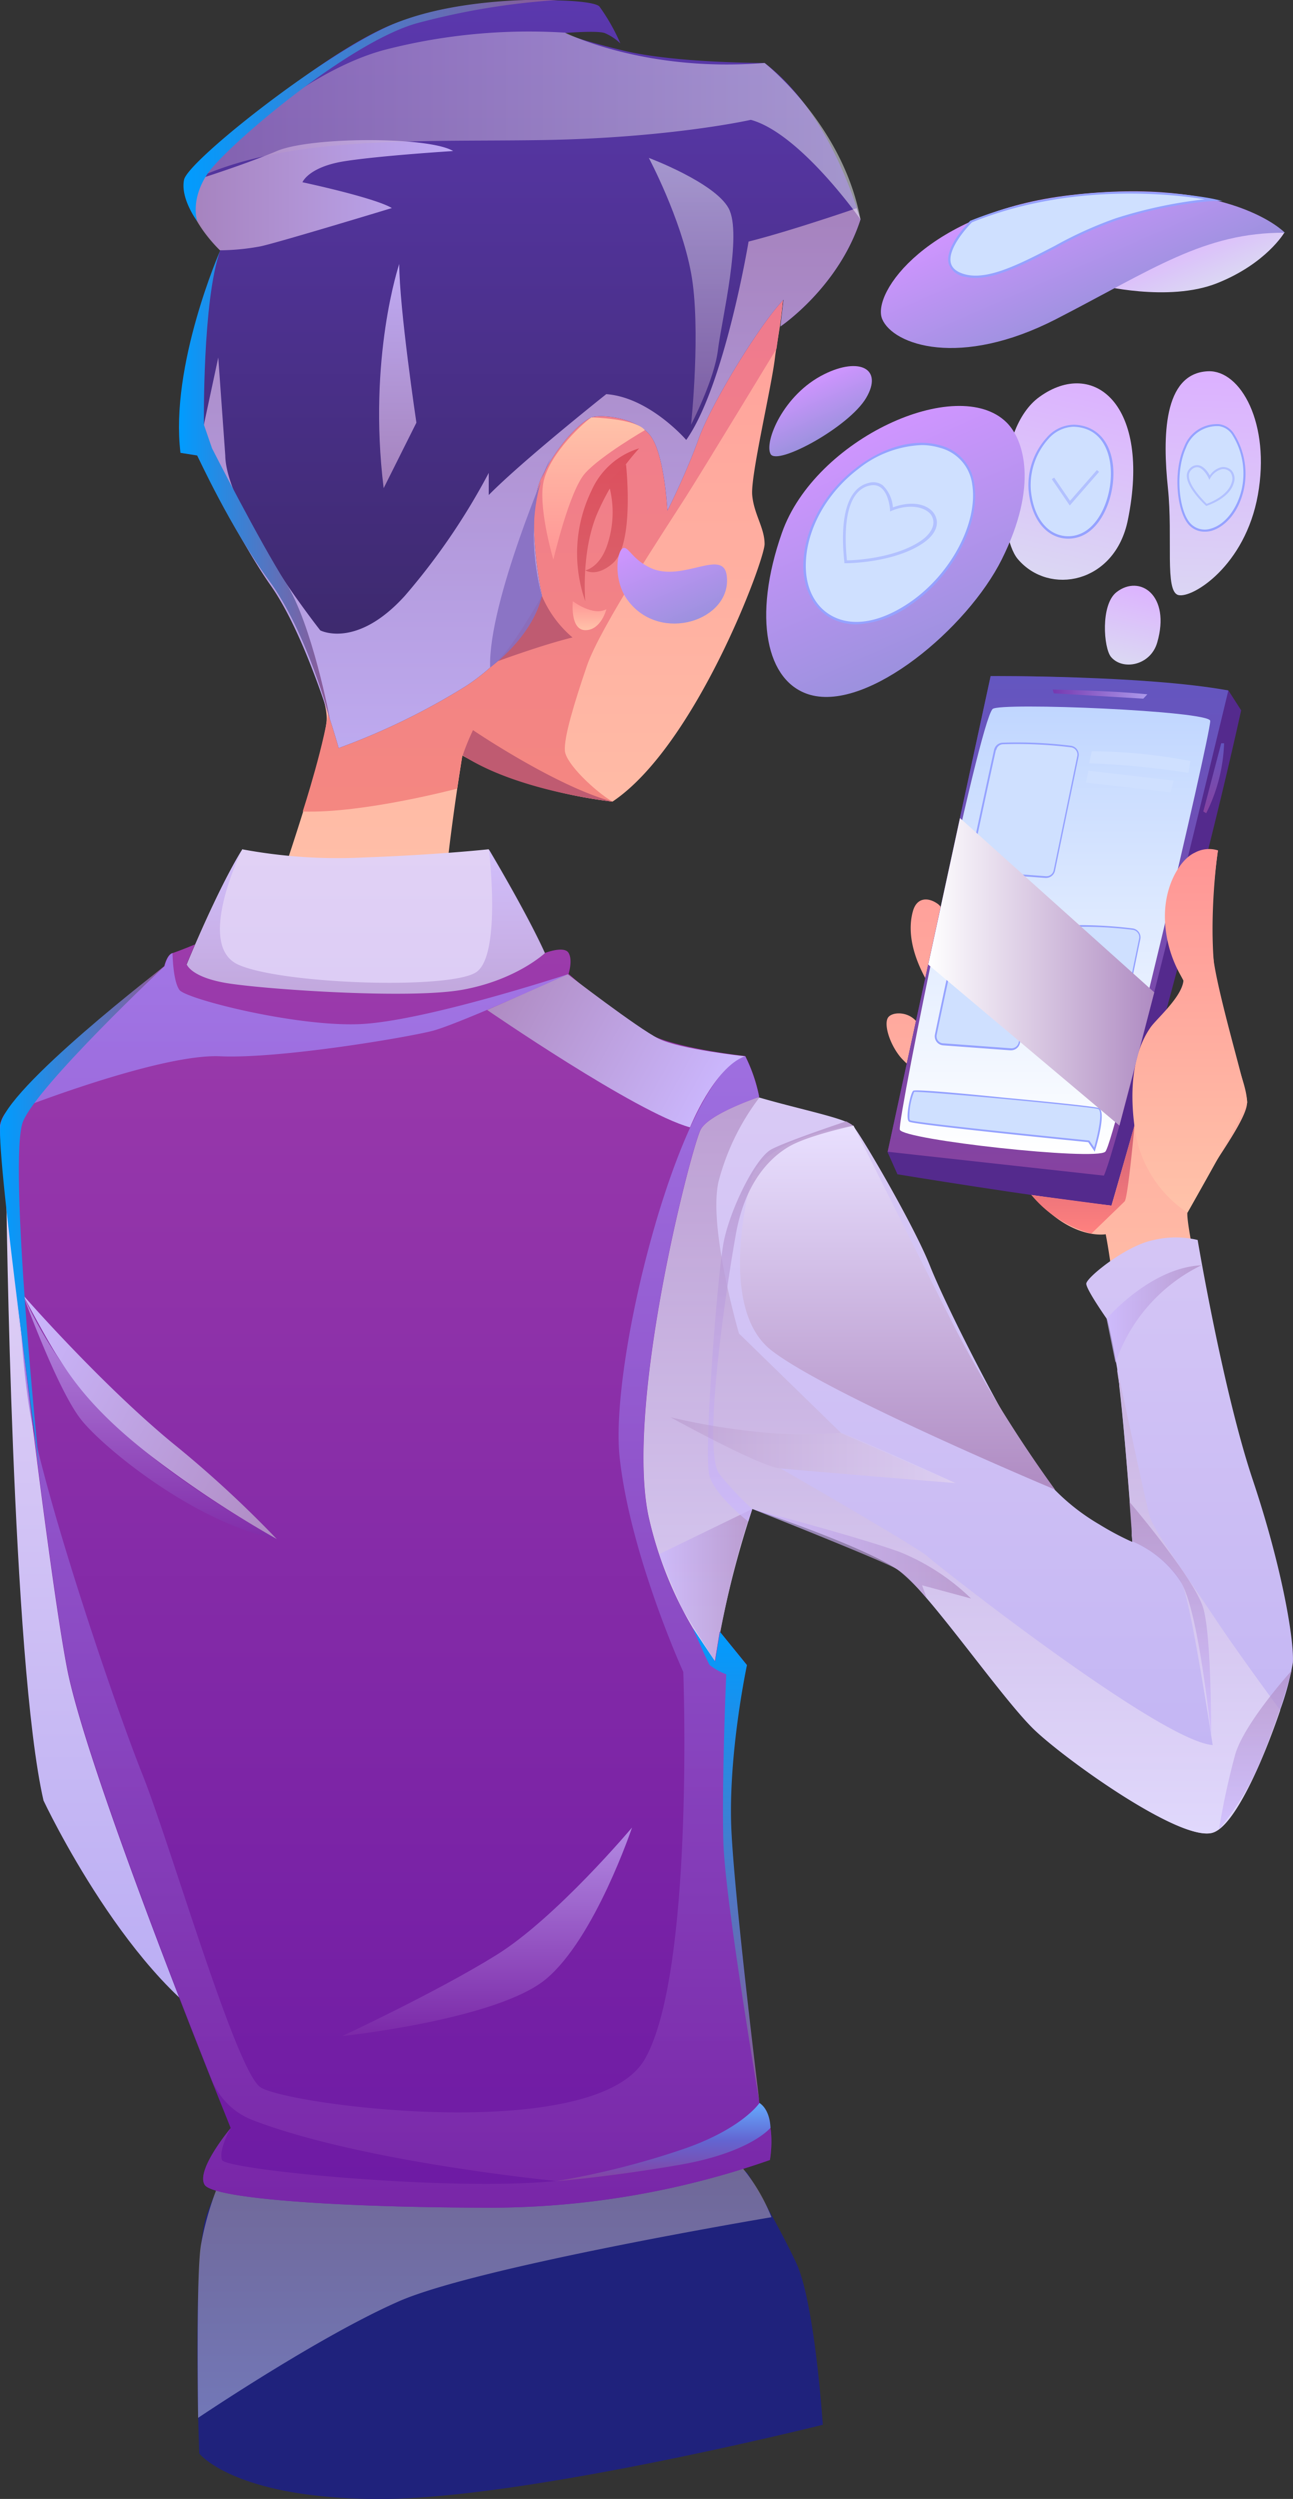 <?xml version="1.0" encoding="UTF-8"?> <svg xmlns="http://www.w3.org/2000/svg" xmlns:xlink="http://www.w3.org/1999/xlink" viewBox="0 0 184.82 357.21"><rect x="0" y="0" width="184.82" height="357.21" fill="#333333" stroke="none"/> <defs> <style>.cls-1{isolation:isolate;}.cls-2{fill:url(#Безымянный_градиент_34);}.cls-3{fill:#1f227c;}.cls-21,.cls-22,.cls-23,.cls-25,.cls-30,.cls-32,.cls-33,.cls-37,.cls-39,.cls-4,.cls-40,.cls-42,.cls-45{opacity:0.69;}.cls-18,.cls-20,.cls-21,.cls-22,.cls-23,.cls-25,.cls-30,.cls-32,.cls-33,.cls-37,.cls-39,.cls-4,.cls-40,.cls-41,.cls-42,.cls-43,.cls-45,.cls-50,.cls-53,.cls-56,.cls-9{mix-blend-mode:multiply;}.cls-4{fill:url(#Безымянный_градиент_97);}.cls-5{fill:url(#Безымянный_градиент_264);}.cls-6{fill:url(#Безымянный_градиент_71);}.cls-7{fill:url(#Безымянный_градиент_303);}.cls-8{fill:url(#Безымянный_градиент_275);}.cls-18,.cls-20,.cls-43,.cls-9{opacity:0.9;}.cls-9{fill:url(#Безымянный_градиент_41);}.cls-10{fill:url(#Безымянный_градиент_71-2);}.cls-11{fill:#542a8d;}.cls-12{fill:url(#Безымянный_градиент_264-2);}.cls-13{fill:#bf5b71;}.cls-14{fill:url(#Безымянный_градиент_325);}.cls-15{fill:url(#Безымянный_градиент_325-2);}.cls-16{fill:url(#Безымянный_градиент_190);}.cls-17{fill:url(#Безымянный_градиент_71-3);}.cls-18{fill:url(#Безымянный_градиент_234);}.cls-19,.cls-36,.cls-56{opacity:0.5;}.cls-19,.cls-26,.cls-31,.cls-36,.cls-38,.cls-54{mix-blend-mode:soft-light;}.cls-19{fill:url(#Безымянный_градиент_192);}.cls-20{fill:url(#Безымянный_градиент_234-2);}.cls-21{fill:url(#Безымянный_градиент_234-3);}.cls-22{fill:url(#Безымянный_градиент_200);}.cls-23{fill:url(#Безымянный_градиент_41-2);}.cls-24{fill:url(#Безымянный_градиент_211);}.cls-25{fill:url(#Безымянный_градиент_283);}.cls-26{fill:url(#Безымянный_градиент_234-4);}.cls-27{fill:url(#Безымянный_градиент_25);}.cls-28{fill:url(#Безымянный_градиент_9);}.cls-29{fill:url(#Безымянный_градиент_71-4);}.cls-30{fill:url(#Безымянный_градиент_233);}.cls-31{fill:url(#Безымянный_градиент_237);}.cls-32{fill:url(#Безымянный_градиент_41-3);}.cls-33{fill:url(#Безымянный_градиент_233-2);}.cls-34{fill:url(#Безымянный_градиент_45);}.cls-35{fill:url(#Безымянный_градиент_25-2);}.cls-36{fill:url(#Безымянный_градиент_192-2);}.cls-37{fill:url(#Безымянный_градиент_233-3);}.cls-38{fill:url(#Безымянный_градиент_41-4);}.cls-39{fill:url(#Безымянный_градиент_41-5);}.cls-40{fill:url(#Безымянный_градиент_41-6);}.cls-41{opacity:0.4;fill:url(#Безымянный_градиент_277);}.cls-42{fill:url(#Безымянный_градиент_41-7);}.cls-43{fill:#866fc2;}.cls-44{fill:url(#Безымянный_градиент_329);}.cls-45{fill:url(#Безымянный_градиент_41-8);}.cls-46{fill:url(#Безымянный_градиент_350);}.cls-47{fill:url(#Безымянный_градиент_143);}.cls-48{fill:url(#Безымянный_градиент_143-2);}.cls-49{fill:url(#Безымянный_градиент_143-3);}.cls-51,.cls-53{fill:#cfe0ff;}.cls-52{fill:#95a2ff;}.cls-54{fill:url(#Безымянный_градиент_13);}.cls-55{fill:url(#Безымянный_градиент_34-2);}.cls-57{fill:url(#Безымянный_градиент_34-3);}.cls-58{fill:url(#Безымянный_градиент_34-4);}.cls-59{fill:url(#Безымянный_градиент_160);}.cls-60{fill:url(#Безымянный_градиент_160-2);}.cls-61{fill:url(#Безымянный_градиент_160-3);}.cls-62{fill:url(#Безымянный_градиент_160-4);}</style> <linearGradient id="Безымянный_градиент_34" x1="172.23" y1="41.3" x2="168.65" y2="33.11" gradientUnits="userSpaceOnUse"> <stop offset="0" stop-color="#dbd7f3"></stop> <stop offset="1" stop-color="#dcb2ff"></stop> </linearGradient> <linearGradient id="Безымянный_градиент_97" x1="69.26" y1="345.65" x2="69.26" y2="309.09" gradientUnits="userSpaceOnUse"> <stop offset="0" stop-color="#979dd3"></stop> <stop offset="1" stop-color="#9486a4"></stop> </linearGradient> <linearGradient id="Безымянный_градиент_264" x1="21.43" y1="291.97" x2="21.43" y2="171.2" gradientUnits="userSpaceOnUse"> <stop offset="0" stop-color="#b9acf4"></stop> <stop offset="1" stop-color="#e1d1f5"></stop> </linearGradient> <linearGradient id="Безымянный_градиент_71" x1="70.66" y1="136.25" x2="70.66" y2="9.7" gradientUnits="userSpaceOnUse"> <stop offset="0.02" stop-color="#ffc2a9"></stop> <stop offset="1" stop-color="#ff9595"></stop> </linearGradient> <linearGradient id="Безымянный_градиент_303" x1="77.61" y1="116.04" x2="77.61" y2="42.85" gradientUnits="userSpaceOnUse"> <stop offset="0.01" stop-color="#f48781"></stop> <stop offset="1" stop-color="#ef7a8e"></stop> </linearGradient> <linearGradient id="Безымянный_градиент_275" x1="74.33" y1="106.93" x2="74.33" y2="0.05" gradientUnits="userSpaceOnUse"> <stop offset="0" stop-color="#382763"></stop> <stop offset="1" stop-color="#5b38ae"></stop> </linearGradient> <linearGradient id="Безымянный_градиент_41" x1="75.58" y1="106.93" x2="75.58" y2="29.76" gradientUnits="userSpaceOnUse"> <stop offset="0" stop-color="#ccb8ff"></stop> <stop offset="1" stop-color="#af8bc2"></stop> </linearGradient> <linearGradient id="Безымянный_градиент_71-2" x1="152.49" y1="199.23" x2="152.49" y2="103.75" xlink:href="#Безымянный_градиент_71"></linearGradient> <linearGradient id="Безымянный_градиент_264-2" x1="92.74" y1="298.37" x2="92.74" y2="121.4" xlink:href="#Безымянный_градиент_264"></linearGradient> <linearGradient id="Безымянный_градиент_325" x1="86.92" y1="85.94" x2="86.92" y2="64.09" gradientUnits="userSpaceOnUse"> <stop offset="0" stop-color="#db5f69"></stop> <stop offset="1" stop-color="#dc505e"></stop> </linearGradient> <linearGradient id="Безымянный_градиент_325-2" x1="86.68" y1="81.82" x2="86.68" y2="66.37" xlink:href="#Безымянный_градиент_325"></linearGradient> <linearGradient id="Безымянный_градиент_190" x1="84.86" y1="80.01" x2="84.86" y2="59.67" gradientUnits="userSpaceOnUse"> <stop offset="0" stop-color="#ff9595"></stop> <stop offset="0.98" stop-color="#ffc2a9"></stop> </linearGradient> <linearGradient id="Безымянный_градиент_71-3" x1="84.26" y1="90.11" x2="84.26" y2="85.94" xlink:href="#Безымянный_градиент_71"></linearGradient> <linearGradient id="Безымянный_градиент_234" x1="26.8" y1="27.91" x2="64.77" y2="27.91" gradientUnits="userSpaceOnUse"> <stop offset="0" stop-color="#af8bc2"></stop> <stop offset="1" stop-color="#ccb8ff"></stop> </linearGradient> <linearGradient id="Безымянный_градиент_192" x1="26.94" y1="17.96" x2="122.95" y2="17.96" gradientUnits="userSpaceOnUse"> <stop offset="0" stop-color="#af8bc2"></stop> <stop offset="1" stop-color="#f7f9ff"></stop> </linearGradient> <linearGradient id="Безымянный_градиент_234-2" x1="56.86" y1="69.78" x2="56.86" y2="37.73" xlink:href="#Безымянный_градиент_234"></linearGradient> <linearGradient id="Безымянный_градиент_234-3" x1="51.31" y1="149.22" x2="51.31" y2="121.4" xlink:href="#Безымянный_градиент_234"></linearGradient> <linearGradient id="Безымянный_градиент_200" x1="132.43" y1="262.1" x2="132.43" y2="154.59" gradientUnits="userSpaceOnUse"> <stop offset="0" stop-color="#eee8ff"></stop> <stop offset="0.99" stop-color="#af8bc2"></stop> </linearGradient> <linearGradient id="Безымянный_градиент_41-2" x1="94.21" y1="226.61" x2="107.52" y2="226.61" xlink:href="#Безымянный_градиент_41"></linearGradient> <linearGradient id="Безымянный_градиент_211" x1="55.14" y1="315.58" x2="55.14" y2="135.03" gradientUnits="userSpaceOnUse"> <stop offset="0" stop-color="#6d1aa4"></stop> <stop offset="1" stop-color="#9c3bab"></stop> </linearGradient> <linearGradient id="Безымянный_градиент_283" x1="55.14" y1="315.58" x2="55.14" y2="136.25" gradientUnits="userSpaceOnUse"> <stop offset="0" stop-color="#7e2ca9"></stop> <stop offset="1" stop-color="#a490ff"></stop> </linearGradient> <linearGradient id="Безымянный_градиент_234-4" x1="72.24" y1="139.66" x2="103.26" y2="156.85" xlink:href="#Безымянный_градиент_234"></linearGradient> <linearGradient id="Безымянный_градиент_25" x1="151.24" y1="168.05" x2="151.24" y2="96.68" gradientUnits="userSpaceOnUse"> <stop offset="0" stop-color="#8642a0"></stop> <stop offset="1" stop-color="#6456c0"></stop> </linearGradient> <linearGradient id="Безымянный_градиент_9" x1="150.78" y1="164.96" x2="150.78" y2="101" gradientUnits="userSpaceOnUse"> <stop offset="0" stop-color="#fff"></stop> <stop offset="1" stop-color="#c0d6ff"></stop> </linearGradient> <linearGradient id="Безымянный_градиент_71-4" x1="170.07" y1="173.35" x2="170.07" y2="121.4" xlink:href="#Безымянный_градиент_71"></linearGradient> <linearGradient id="Безымянный_градиент_233" x1="69.63" y1="291.05" x2="69.63" y2="261.24" gradientUnits="userSpaceOnUse"> <stop offset="0" stop-color="#7e2ca9"></stop> <stop offset="1" stop-color="#ccb8ff"></stop> </linearGradient> <linearGradient id="Безымянный_градиент_237" x1="128.27" y1="212.94" x2="128.27" y2="160.9" gradientUnits="userSpaceOnUse"> <stop offset="0" stop-color="#af8bc2"></stop> <stop offset="1" stop-color="#e9e0ff"></stop> </linearGradient> <linearGradient id="Безымянный_градиент_41-3" x1="158.17" y1="187.84" x2="171.73" y2="187.84" xlink:href="#Безымянный_градиент_41"></linearGradient> <linearGradient id="Безымянный_градиент_233-2" x1="150.47" y1="99.22" x2="164" y2="99.22" xlink:href="#Безымянный_градиент_233"></linearGradient> <linearGradient id="Безымянный_градиент_45" x1="154.78" y1="176.34" x2="154.78" y2="160.9" gradientUnits="userSpaceOnUse"> <stop offset="0" stop-color="#ff817f"></stop> <stop offset="1" stop-color="#cf6074"></stop> </linearGradient> <linearGradient id="Безымянный_градиент_25-2" x1="173.46" y1="116.24" x2="173.46" y2="106.29" xlink:href="#Безымянный_градиент_25"></linearGradient> <linearGradient id="Безымянный_градиент_192-2" x1="98.78" y1="60.72" x2="98.78" y2="22.57" xlink:href="#Безымянный_градиент_192"></linearGradient> <linearGradient id="Безымянный_градиент_233-3" x1="21.43" y1="220" x2="21.43" y2="185.14" xlink:href="#Безымянный_градиент_233"></linearGradient> <linearGradient id="Безымянный_градиент_41-4" x1="0.18" y1="190.79" x2="42.69" y2="214.36" xlink:href="#Безымянный_градиент_41"></linearGradient> <linearGradient id="Безымянный_градиент_41-5" x1="111.57" y1="217.52" x2="111.57" y2="160.26" xlink:href="#Безымянный_градиент_41"></linearGradient> <linearGradient id="Безымянный_градиент_41-6" x1="167.28" y1="248.14" x2="167.28" y2="214.67" xlink:href="#Безымянный_градиент_41"></linearGradient> <linearGradient id="Безымянный_градиент_277" x1="95.82" y1="207.31" x2="136.58" y2="207.31" gradientUnits="userSpaceOnUse"> <stop offset="0.01" stop-color="#af8bc2"></stop> <stop offset="1" stop-color="#eee8ff"></stop> </linearGradient> <linearGradient id="Безымянный_градиент_41-7" x1="107.52" y1="222.1" x2="138.8" y2="222.1" xlink:href="#Безымянный_градиент_41"></linearGradient> <linearGradient id="Безымянный_градиент_329" x1="103.81" y1="300.61" x2="103.81" y2="232.76" gradientUnits="userSpaceOnUse"> <stop offset="0" stop-color="#905995"></stop> <stop offset="1" stop-color="#009cff"></stop> </linearGradient> <linearGradient id="Безымянный_градиент_41-8" x1="179.44" y1="261.5" x2="179.44" y2="238.74" xlink:href="#Безымянный_градиент_41"></linearGradient> <linearGradient id="Безымянный_градиент_350" x1="94.81" y1="311.79" x2="94.81" y2="300.61" gradientUnits="userSpaceOnUse"> <stop offset="0" stop-color="#8642a0"></stop> <stop offset="0.52" stop-color="#6365d1"></stop> <stop offset="1" stop-color="#64abfe"></stop> </linearGradient> <linearGradient id="Безымянный_градиент_143" x1="25.59" y1="69.32" x2="47.17" y2="69.32" gradientUnits="userSpaceOnUse"> <stop offset="0" stop-color="#009cff"></stop> <stop offset="1" stop-color="#905995"></stop> </linearGradient> <linearGradient id="Безымянный_градиент_143-2" x1="26.22" y1="15.82" x2="79.74" y2="15.82" xlink:href="#Безымянный_градиент_143"></linearGradient> <linearGradient id="Безымянный_градиент_143-3" x1="0" y1="174" x2="23.52" y2="174" xlink:href="#Безымянный_градиент_143"></linearGradient> <linearGradient id="Безымянный_градиент_13" x1="132.68" y1="138.92" x2="164.99" y2="138.92" gradientUnits="userSpaceOnUse"> <stop offset="0" stop-color="#fff"></stop> <stop offset="1" stop-color="#af8bc2"></stop> </linearGradient> <linearGradient id="Безымянный_градиент_34-2" x1="324.02" y1="49.46" x2="311.11" y2="19.99" gradientTransform="matrix(-0.93, 0.37, 0.37, 0.93, 456.08, -79.37)" xlink:href="#Безымянный_градиент_34"></linearGradient> <linearGradient id="Безымянный_градиент_34-3" x1="173.08" y1="135.82" x2="161.77" y2="109.99" gradientTransform="matrix(0.8, 0.6, -0.6, 0.8, 93.32, -130.12)" xlink:href="#Безымянный_градиент_34"></linearGradient> <linearGradient id="Безымянный_градиент_34-4" x1="189.29" y1="139.06" x2="184.74" y2="128.68" gradientTransform="matrix(0.8, 0.6, -0.6, 0.8, 93.32, -130.12)" xlink:href="#Безымянный_градиент_34"></linearGradient> <linearGradient id="Безымянный_градиент_160" x1="157.24" y1="44.84" x2="149.43" y2="27" gradientUnits="userSpaceOnUse"> <stop offset="0" stop-color="#9c91de"></stop> <stop offset="1" stop-color="#cf95ff"></stop> </linearGradient> <linearGradient id="Безымянный_градиент_160-2" x1="134.63" y1="93.61" x2="121.27" y2="63.11" xlink:href="#Безымянный_градиент_160"></linearGradient> <linearGradient id="Безымянный_градиент_160-3" x1="98.88" y1="88.87" x2="93.44" y2="76.43" xlink:href="#Безымянный_градиент_160"></linearGradient> <linearGradient id="Безымянный_градиент_160-4" x1="118.63" y1="62.29" x2="115.26" y2="54.59" xlink:href="#Безымянный_градиент_160"></linearGradient> </defs> <title>парень с телефоном</title> <g class="cls-1"> <g id="Слой_2" data-name="Слой 2"> <g id="Couple"> <path class="cls-2" d="M157,40.72s10,2.55,17-.25,9.57-7.2,9.57-7.2S165.47,29.49,157,40.72Z"></path> <path class="cls-3" d="M106.93,310.79s4.23,7,6.89,12.7,3.79,23.12,3.79,23.12-42.36,10.61-63.24,10.61-25.89-6.51-25.89-6.51-1.06-27.34,1-33.91a33.35,33.35,0,0,1,6.82-11.62S104.2,306.06,106.93,310.79Z"></path> <path class="cls-4" d="M110.27,316.94s-41.76,7-53.2,12-28.75,16.68-28.75,16.68-.31-20.54.4-24.7a43.91,43.91,0,0,1,2.16-7.8l74.54-4.05A26.16,26.16,0,0,1,110.27,316.94Z"></path> <path class="cls-5" d="M.91,171.2s.76,66.39,5.31,86.18c0,0,12.51,26.65,27.28,33.83s5.68-39.68,5.68-39.68L19.86,187Z"></path> <path class="cls-6" d="M54,11C66.8,6.86,101.46,13.1,108,24.13s3.28,22.65,2.78,26.95S107.27,68,107.52,70.77s1.77,4.67,1.77,7-9.85,28.84-21.73,36.81A61.54,61.54,0,0,1,66.09,108s-2.78,16.69-3,26.64c0,0-20,3.69-26,0,0,0,9.09-25.5,9.6-31.65S31.74,69,29.71,62.45,31.74,18.13,54,11Z"></path> <path class="cls-7" d="M111,49.84S100.83,66.62,98.05,71,85.8,89.61,83.9,95.16s-3.28,10.23-3.16,12.13,4.42,5.9,6.82,7.31c0,0-13.18-1.63-21.47-6.63l-.74,4.76S51.9,116.3,43.27,116c0,0,3.37-10.38,3.87-15.68L84.28,47.79l27.66-4.94Z"></path> <path class="cls-8" d="M123,31.37c-3.14,9.73-11.45,15.3-11.45,15.3l.44-3.82c-3.41,3.52-10.36,14.92-12.12,19.85S95.4,73,95.4,73,95,65,93,62.32s-7.2-3.16-8.47-2.65S80,63,77.46,68.13s0,17,0,17A29.22,29.22,0,0,1,66.6,98.07a97.82,97.82,0,0,1-18.19,8.86s-4.3-15.56-9.73-23.26C34.29,77.44,28.2,65.1,28.2,65.1l-2.4-.38c-1-11,5.68-28.93,5.68-28.93-1.14-1.13-5.43-6.57-4.55-9.72S46.26,7.25,56.49,3.33,84.41-.46,85.68.93a27.89,27.89,0,0,1,3,5.29,7.2,7.2,0,0,0-2.26-1.5c-1.14-.38-5.69,0-5.69,0s1.14.76,8.47,2.53S109.29,9,109.29,9c7.79,5.87,11.87,16.68,13.18,20.75C122.79,30.77,123,31.37,123,31.37Z"></path> <path class="cls-9" d="M123,31.37c-3.14,9.73-11.45,15.3-11.45,15.3l.44-3.82c-3.41,3.52-10.36,14.92-12.12,19.85S95.4,73,95.4,73,95,65,93,62.32s-7.2-3.16-8.47-2.65S80,63,77.46,68.13s0,17,0,17A29.22,29.22,0,0,1,66.6,98.07a97.82,97.82,0,0,1-18.19,8.86s-4.3-15.56-9.73-23.26C34.29,77.44,28.2,65.1,28.2,65.1l3-14,1,14C32.3,73,45.78,90.11,45.78,90.11s5.15,2.71,12.08-4.93a94.33,94.33,0,0,0,12-17.58v3.16c4.93-5,16.8-14.42,16.8-14.42,6.19.46,11.43,6.55,11.43,6.55,5.5-7.77,8.91-28.36,8.91-28.36,6.06-1.52,15.45-4.77,15.45-4.77C122.79,30.77,123,31.37,123,31.37Z"></path> <path class="cls-10" d="M160.58,198.93s-1-14.64-2.53-22.5c0,0-3.85.72-8.4-3.45a106.47,106.47,0,0,1-11.94-13.45c-1.71-2.47-7.58-6.63-9.09-8.53s-2.27-4.55-1.71-5.5,3.22-1,4.36.91,4.55,6.22,6.06,7.21,2.65-1.23,1.89-2.49-5.49-8.25-7.39-12.15-1.89-6.8-1.33-8.76,2.18-2,3.56-1,6,10,9.58,13.83-4.42-19.83-3.85-25.45,7.58-13.83,7.58-13.83,6.25,5.85,9.09,13.19,4.36,17.66,6.25,22.54,4.17,4.89,4.17,4.89,2.46-2.22,2.27-4.24a27.46,27.46,0,0,1-2.84-9.92c-.38-5.37,4.74-9.62,7.77-8.63,0,0-1.71,11.6,0,20.32s4.17,12.69,4.17,15.72-8.34,13.08-8.53,15.73,4.74,23.47,4.74,23.47S163.55,200.25,160.58,198.93Z"></path> <path class="cls-11" d="M128.28,167.86s19.16,3.16,30.59,4.48c0,0,11.64-39.53,18.54-70.8l-1.82-2.84s-18.54-2.35-34-2l-14.72,68Z"></path> <path class="cls-12" d="M184.8,237.68a38.83,38.83,0,0,1-1.83,6.79h0c-2.37,7-6.55,16.76-9.76,17.54-4.68,1.14-20.72-10.35-25.27-14.65s-14.65-19-18.94-22.48-21.48-9.19-21.48-9.19a139.27,139.27,0,0,0-6.31,29,109.81,109.81,0,0,0-.31,12.69c.35,15.49,2.58,33.87,2.58,33.87s-33.1,12-71,4.91A316.31,316.31,0,0,1,9.75,231.05,383,383,0,0,1,.66,161.9c0-2.05,10.14-12.25,18.69-19a53.34,53.34,0,0,1,7.33-5S31,127.31,34.6,121.47a.28.28,0,0,0,0-.07,74.47,74.47,0,0,0,17.43,1.17c10.61-.38,17.81-1.17,17.81-1.17s7.39,12.35,9.09,17.47c0,0,1.71,1.3,4.3,3.18,5.17,3.78,13.82,9.89,19.12,12.54a20.28,20.28,0,0,0,2.16,1c1.27.46,2.63.89,4,1.29,6,1.75,12.5,3,13.42,4.06,1.14,1.27,8.72,14.24,11,20s10.43,21.85,15,28.67a30.27,30.27,0,0,0,9.24,8.32h0a40.1,40.1,0,0,0,4.67,2.48s0-.33-.07-.9a4.4,4.4,0,0,0,0-.48l0-.44c-.3-4.21-1.09-14.73-1.79-20.47,0-.19,0-.38-.07-.56,0,0,0,0,0,0,0-.23-.05-.43-.08-.63s-.05-.38-.08-.55a3.32,3.32,0,0,0-.05-.33.76.76,0,0,0,0-.15.44.44,0,0,0,0-.13.18.18,0,0,1,0-.05c-.95-5.49-1.43-7.1-1.43-7.1s-3-4.26-3-5.12,5.69-5.49,9.67-6.25a13.47,13.47,0,0,1,6.25,0s3.63,21.6,7.88,34.29S185,234.55,184.8,237.68Z"></path> <path class="cls-13" d="M67.61,104.37s11.87,8.06,20,10.23c0,0-13.57-1.44-21.47-6.63A33.35,33.35,0,0,1,67.61,104.37Z"></path> <path class="cls-14" d="M91.36,64.09a10.93,10.93,0,0,0-6.82,6.06,20.54,20.54,0,0,0-.88,15.79S83,78.53,85.55,73A33.41,33.41,0,0,1,91.36,64.09Z"></path> <path class="cls-15" d="M86.94,69a14.54,14.54,0,0,1,0,8.46c-1.08,3.72-3.27,4.06-3.27,4.06s1.52,1.08,3.92-1c3.16-2.78,1.89-14.15,1.89-14.15Z"></path> <path class="cls-16" d="M92.18,61.49s-6.25,3.61-8.53,6.14S79.1,80,79.1,80s-2-6.69-1.5-10.61,5.16-8.46,6.93-9.73C84.54,59.67,90.86,59.82,92.18,61.49Z"></path> <path class="cls-17" d="M81.88,85.94s2.86,2.2,4.8,1.14c0,0-.76,3-3,3S81.88,85.94,81.88,85.94Z"></path> <path class="cls-13" d="M81.83,91.12a16,16,0,0,1-4.37-5.94s-3.8,6.74-6.28,9.33C71.18,94.51,77.33,92.23,81.83,91.12Z"></path> <path class="cls-18" d="M26.94,26.07s7.71-2.4,12.63-4.48,21.79-2.08,25.2,0c0,0-10.42.65-15.54,1.46s-6,3-6,3,10.32,2.2,12.78,3.69c0,0-16.11,4.9-18.76,5.47a32.6,32.6,0,0,1-5.81.57S25.86,30.55,26.94,26.07Z"></path> <path class="cls-19" d="M123,31.37s-8.61-12.31-15.68-14.24c0,0-11.47,2.59-29.74,2.89s-37-.77-50.6,6c0,0,14.48-15.41,28.21-18.95a82.54,82.54,0,0,1,25.6-2.4S92.11,10.4,109.29,9C109.29,9,120.44,17.73,123,31.37Z"></path> <path class="cls-20" d="M57.07,37.73s-4.53,13.39-2.23,32.05l4.68-9.36S57.07,44.06,57.07,37.73Z"></path> <path class="cls-21" d="M83.27,142.05l-7.69,7.17-56.23-1.07v-5.26a53.34,53.34,0,0,1,7.33-5S31,127.31,34.6,121.47c-.52,1.08-6.46,13.68-.59,16.4,6.12,2.83,30.57,3.64,34.13,1.05s1.74-17.52,1.74-17.52,7.39,12.35,9.09,17.47C79,138.87,80.68,140.17,83.27,142.05Z"></path> <path class="cls-22" d="M183,244.47h0c-2.37,7-6.55,16.76-9.76,17.54-4.68,1.14-20.72-10.35-25.27-14.65s-14.65-19-18.94-22.48-21.48-9.19-21.48-9.19a139.27,139.27,0,0,0-6.31,29,109.81,109.81,0,0,0-.31,12.69l-10.43-7.7L81.88,168.8l11.75-13,8.76-1.2a20.28,20.28,0,0,0,2.16,1c1.27.46,2.63.89,4,1.29a34,34,0,0,0-5.84,12c-1.51,6.57,2.92,21.73,2.92,21.73l14.64,14.27L136.58,212s-24.48-2-25.11-2.15c.71.41,19.71,11.35,21.07,12.6s33.22,26.39,40.8,27c0,0-2.78-18.32-4.17-22.49s-7.3-6.69-7.3-6.69,0-.33-.07-.9a4.4,4.4,0,0,0,0-.48l0-.44c-.34-4.3-1.19-15.13-1.79-20.47,0-.19,0-.38-.07-.56,0,0,0,0,0,0,0-.23-.05-.43-.08-.63s-.05-.38-.08-.55a2.92,2.92,0,0,0-.05-.33.76.76,0,0,0,0-.15c.43,2,4,18.87,4.61,21s6.31,10,9.47,14.78S183,244.47,183,244.47Z"></path> <path class="cls-23" d="M107.52,215.7l-13.32,6.47,3.3,7.78,4.71,7.56S104.21,224.73,107.52,215.7Z"></path> <path class="cls-24" d="M110.05,308.76a121.69,121.69,0,0,1-39.39,6.82c-21.7,0-40.19-1.26-41.41-3.28s3.22-7.48,3.71-8.09a.09.09,0,0,0,0-.05h0l-1.2-3c-4.42-11-19.59-49.38-22.17-62.63-3-15.54-10-76-9.6-77.68a4.3,4.3,0,0,1,1.39-2.4c4.8-6.32,22.1-20.34,22.1-20.34s.38-1.64,1.14-1.86S27.88,135,27.88,135l-1.2,2.82s.5,1.77,5.43,2.66,26.27,2.4,34,1,11.82-5.27,11.82-5.27,2.71-1.05,3.34,0,0,3,0,3,7.74,6.89,12,8.84,13.26,2.9,13.26,2.9a23.06,23.06,0,0,1,2,5.85s-7.1,2.36-8.36,4.64-10.87,39.15-7.47,55.31a54.6,54.6,0,0,0,9.49,20.73l.69-4.24,3.85,4.74a132.66,132.66,0,0,0-2.27,16.68c-.76,9.85,4.07,45.91,4.07,45.91C111.11,303.08,110.05,308.76,110.05,308.76Z"></path> <path class="cls-25" d="M110.05,308.76a121.69,121.69,0,0,1-39.39,6.82c-21.7,0-40.19-1.26-41.41-3.28s3.22-7.48,3.71-8.09c-.24.44-1.69,3.16-1.23,4.55s32.59,4.55,47.75,3c0,0-27.84-2.7-43.39-8.71a10.3,10.3,0,0,1-5.85-5.82C24.58,283,12,250.51,9.63,238.53c-3-15.54-10-76-9.6-77.68a4.3,4.3,0,0,1,1.39-2.4c4.8-6.32,22.1-20.34,22.1-20.34s.38-1.64,1.14-1.86c0,0,.05,4,1,5.27s16.4,5.22,25.62,4.88c8.93-.32,28.66-6.73,29.88-7.13-1.06.49-15.75,7.17-19.39,8.1s-21.73,4-30.32,3.62-28.67,7.5-28.67,7.5-1.31,30.76,2,46c2.86,13.27,11.54,39,15.58,49.16s13.29,42.12,16.82,44.68,47.92,8.39,55-4S97.67,239,97.67,239s-7.58-16.66-9.1-30.69,8.85-54.69,17.94-57.35a23.06,23.06,0,0,1,2,5.85s-7.1,2.36-8.36,4.64-10.87,39.15-7.47,55.31a54.6,54.6,0,0,0,9.49,20.73l.69-4.24,3.85,4.74a132.66,132.66,0,0,0-2.27,16.68c-.76,9.85,4.07,45.91,4.07,45.91C111.11,303.08,110.05,308.76,110.05,308.76Z"></path> <path class="cls-26" d="M69.63,144.37s21.34,14.69,29,16.78c0,0,3.41-8.52,7.83-10.16,0,0-9.3-1-12.31-2.51s-13-9.21-13-9.21S71.3,143.67,69.63,144.37Z"></path> <path class="cls-27" d="M175.58,98.7s-15.33,64-17.79,69.35l-30.91-3.41,14.72-68S163.74,96.52,175.58,98.7Z"></path> <path class="cls-28" d="M141.88,101.35c-2,2-13.64,58.68-13.26,60.13s28,4.48,29.37,3.15,15-59.31,15-61.58C173,101.61,142.88,100.36,141.88,101.35Z"></path> <path class="cls-29" d="M169.74,173.35a17.22,17.22,0,0,1-7.59-12.45c-1.13-8.77,1.43-12.75,2.28-14s4.55-4.39,4.74-6.79a17.45,17.45,0,0,1-2.65-8.56c-.19-5,2.23-8.75,4.26-9.66a4.25,4.25,0,0,1,3.32-.33s-1.54,9.93-.57,16.08,4.92,19,4.74,20S169.74,173.35,169.74,173.35Z"></path> <path class="cls-30" d="M48.91,291.05s22.14-2.34,29.13-8.15,12.3-21.66,12.3-21.66S79.51,274.13,71,279.43,48.91,291.05,48.91,291.05Z"></path> <path class="cls-31" d="M122,160.9s-11.68,1.33-14.46,7.15c0,0-5.42,18.67,2.75,25s40.51,19.88,40.51,19.88a187.19,187.19,0,0,1-14-22.53C131.23,179.42,122,160.9,122,160.9Z"></path> <path class="cls-32" d="M158.17,188.51s6.26-7.31,13.55-7.64a24.14,24.14,0,0,0-12.27,13.93Z"></path> <path class="cls-33" d="M150.47,98.57s8.41.14,13.53.68l-.58.62-12.79-.76Z"></path> <path class="cls-34" d="M156,176.34s4.27-4.13,4.75-4.6,1.41-10.84,1.41-10.84l-3.28,11.44-11.45-1.52A16.84,16.84,0,0,0,156,176.34Z"></path> <path class="cls-35" d="M172,116l2.56-9.75h.41a24,24,0,0,1-2.56,10Z"></path> <path class="cls-36" d="M92.74,22.57s9.38,3.51,11.4,7.19-1,16-1.52,20.28-3.84,10.67-3.84,10.67,1.46-13.84,0-21.7S92.74,22.57,92.74,22.57Z"></path> <path class="cls-37" d="M3.31,185.14S8.24,198.78,11.65,203,28.06,217.73,39.56,220c0,0-14.36-7.75-23.41-16.59A59.77,59.77,0,0,1,3.31,185.14Z"></path> <path class="cls-38" d="M3.31,185.14s10.79,12.38,21.18,21A160.51,160.51,0,0,1,39.56,220a158.5,158.5,0,0,1-18.13-12c-8.65-6.73-11.51-11.52-13.13-14S3.31,185.14,3.31,185.14Z"></path> <path class="cls-39" d="M107.52,215.7a43.36,43.36,0,0,1-4.63-4.92c-2.65-3.22,1-27.2,2.31-34.44s4.76-10.78,7.54-12.42,9.24-3,9.24-3l-1-.64s-8.36,2.78-10.69,4-6,8.72-6.87,13.39-2.91,30.44-2,33.35,5.54,6.48,5.54,6.48Z"></path> <path class="cls-40" d="M161.86,220.34a15.41,15.41,0,0,1,6.95,5.85c2.58,4.21,4.31,21.95,4.31,21.95s.07-14-1.11-18.21-10.57-15.25-10.57-15.25Z"></path> <path class="cls-41" d="M120.28,204.81a62.39,62.39,0,0,1-10.57,0,95.51,95.51,0,0,1-13.89-2.23s12.69,7,15.64,7.32S136.58,212,136.58,212,122.8,205.72,120.28,204.81Z"></path> <path class="cls-42" d="M107.52,215.7s15.45,4.07,21.14,6.17a31.59,31.59,0,0,1,10.14,6.63l-7-1.89.68,1.89a29.74,29.74,0,0,0-4.19-4.15C126.67,223.29,107.52,215.7,107.52,215.7Z"></path> <path class="cls-43" d="M78.69,65.52S69.76,86,70.06,95.41c0,0,6-4.26,7.4-10.23C77.46,85.18,74.14,74.11,78.69,65.52Z"></path> <path class="cls-44" d="M99.05,232.76s2.06,4.74,2.38,5.24a8.48,8.48,0,0,0,2.38,1.33s-.64,14.4-.42,23.75c.19,8.34,5.18,37.53,5.18,37.53s-3.4-27.49-4-38.51,2.2-24.08,2.2-24.08l-3.85-4.74-.69,4.24Z"></path> <path class="cls-45" d="M174.24,261.5a107.24,107.24,0,0,1,2.32-10.71c1.33-4.55,8.08-12,8.08-12A112.49,112.49,0,0,1,180.09,252,39.24,39.24,0,0,1,174.24,261.5Z"></path> <path class="cls-46" d="M108.56,300.61s-2.46,3.7-10.92,6.6a115.73,115.73,0,0,1-18.16,4.58s7.11-.53,17.46-2.3,13.19-5.33,13.19-5.33S110.14,301.66,108.56,300.61Z"></path> <path class="cls-47" d="M47.17,102.84S44.61,89.2,40.86,83.32,30.31,64.09,30.31,64.09l-1.16-3.37s-.23-17.82,2.33-24.92c0,0-7.22,16.45-5.68,28.93l2.4.38S33,75.58,38.46,83,47.17,102.84,47.17,102.84Z"></path> <path class="cls-48" d="M28.2,31.65s-1.08-3,1.46-6.81,20-18.7,29.87-21.5A102.65,102.65,0,0,1,79.74,0S66.31-.65,56.49,3.33,26.87,23,26.31,25.69,28.2,31.65,28.2,31.65Z"></path> <path class="cls-49" d="M23.52,138.11S5.55,155,3.31,160.26s2.33,49.63,2.33,49.63-6.14-43.82-5.6-49S23.52,138.11,23.52,138.11Z"></path> <g class="cls-50"> <path class="cls-51" d="M142.22,107.19c-.58,2.62-2.28,10.42-3.45,16.06a1.17,1.17,0,0,0,1.07,1.41l9.6.71a1.18,1.18,0,0,0,1.24-.94l3.37-16.32a1.18,1.18,0,0,0-1-1.4,62.8,62.8,0,0,0-9.7-.44A1.18,1.18,0,0,0,142.22,107.19Z"></path> <path class="cls-52" d="M149.53,125.5h-.1l-9.6-.71a1.3,1.3,0,0,1-1.18-1.56c1.14-5.52,2.79-13.07,3.45-16.07h0a1.3,1.3,0,0,1,1.25-1,62.52,62.52,0,0,1,9.72.44,1.3,1.3,0,0,1,1.1,1.55l-3.37,16.32A1.31,1.31,0,0,1,149.53,125.5Zm-7.18-18.28h0c-.66,3-2.31,10.54-3.45,16.06a1,1,0,0,0,1,1.26l9.6.71a1.05,1.05,0,0,0,1.11-.84l3.37-16.32a1,1,0,0,0-.17-.82,1.05,1.05,0,0,0-.72-.44,62.91,62.91,0,0,0-9.68-.44,1,1,0,0,0-1,.82Z"></path> </g> <g class="cls-50"> <path class="cls-51" d="M137.22,131.83c-.58,2.62-2.28,10.42-3.45,16.06a1.17,1.17,0,0,0,1.07,1.41l9.6.71a1.18,1.18,0,0,0,1.24-.94L149,132.76a1.18,1.18,0,0,0-1-1.4,62.77,62.77,0,0,0-9.7-.44A1.18,1.18,0,0,0,137.22,131.83Z"></path> <path class="cls-52" d="M144.52,150.14h-.1l-9.6-.71a1.3,1.3,0,0,1-1.18-1.56c1.15-5.55,2.79-13.08,3.45-16.07h0a1.3,1.3,0,0,1,1.25-1,62.5,62.5,0,0,1,9.72.44,1.3,1.3,0,0,1,1.1,1.55l-3.37,16.32A1.31,1.31,0,0,1,144.52,150.14ZM140,131h-1.65a1,1,0,0,0-1,.82h0c-.65,3-2.3,10.51-3.45,16.06a1,1,0,0,0,1,1.26l9.6.71a1.06,1.06,0,0,0,1.11-.84l3.37-16.32a1,1,0,0,0-.17-.82,1.05,1.05,0,0,0-.72-.44A58,58,0,0,0,140,131Z"></path> </g> <g class="cls-50"> <path class="cls-51" d="M151.05,133.3c-.58,2.62-2.28,10.42-3.45,16.06a1.17,1.17,0,0,0,1.07,1.41l9.6.71a1.18,1.18,0,0,0,1.24-.94l3.37-16.32a1.18,1.18,0,0,0-1-1.4,62.8,62.8,0,0,0-9.7-.44A1.18,1.18,0,0,0,151.05,133.3Z"></path> <path class="cls-52" d="M158.36,151.61h-.1l-9.6-.71a1.3,1.3,0,0,1-1.18-1.56c1.15-5.55,2.79-13.08,3.45-16.07h0a1.3,1.3,0,0,1,1.25-1,62.86,62.86,0,0,1,9.72.44,1.3,1.3,0,0,1,1.1,1.55l-3.37,16.32A1.31,1.31,0,0,1,158.36,151.61Zm-4.47-19.12h-1.7a1,1,0,0,0-1,.82h0c-.65,3-2.3,10.51-3.45,16.06a1,1,0,0,0,1,1.26l9.6.71a1.07,1.07,0,0,0,1.11-.84l3.37-16.32a1,1,0,0,0-.17-.82,1.05,1.05,0,0,0-.72-.44A57.41,57.41,0,0,0,153.89,132.49Z"></path> </g> <path class="cls-53" d="M156.06,107.39l-.38,1.72a119.68,119.68,0,0,1,14.19,1.37l.28-1.69A77,77,0,0,0,156.06,107.39Z"></path> <polygon class="cls-53" points="155.57 110.17 155.24 111.87 167.31 113.26 167.76 111.59 155.57 110.17"></polygon> <path class="cls-53" d="M149.15,123.05s.49-.71.94-.29-.33,1.67-1.1,2a3.23,3.23,0,0,1-1-1.05c-.34-.63,0-1.17.42-1.17S149.15,123.05,149.15,123.05Z"></path> <path class="cls-53" d="M143.78,147.49s.49-.71.94-.29-.33,1.67-1.1,2a3.23,3.23,0,0,1-1-1.05c-.34-.64,0-1.17.42-1.17S143.78,147.49,143.78,147.49Z"></path> <path class="cls-53" d="M158.05,149.14s.49-.71.94-.29-.33,1.67-1.1,2a3.23,3.23,0,0,1-1-1.05c-.34-.64,0-1.17.42-1.17S158.05,149.14,158.05,149.14Z"></path> <g class="cls-50"> <path class="cls-51" d="M130,160.26c-.56-.22.19-4,.57-4.24s25.33,2,26.4,2.44-.57,5.89-.57,5.89l-.82-1.2S131.24,160.72,130,160.26Z"></path> <path class="cls-52" d="M156.49,164.64l-.94-1.37c-1.62-.16-24.37-2.44-25.55-2.9h0c-.14-.06-.23-.23-.26-.53-.11-1,.43-3.68.81-3.93s9.2.61,13,1c6.31.58,12.93,1.26,13.49,1.47,1.13.41-.21,5.11-.49,6Zm-26.4-4.5c1.17.45,25.3,2.86,25.55,2.89h.06l.7,1c.6-2.09,1.25-5.24.57-5.49-1-.35-25.55-2.64-26.31-2.45a9.46,9.46,0,0,0-.67,3.72c0,.26.1.29.1.29Z"></path> </g> <polygon class="cls-54" points="137.22 116.94 164.99 141.85 160.01 160.9 132.68 137.88 137.22 116.94"></polygon> <path class="cls-55" d="M172.67,53.07c4.68-.2,8.95,7.49,7.13,17.67s-9.39,14.83-11.37,14.32-.75-8.16-1.49-15.3S166.2,53.35,172.67,53.07Z"></path> <g class="cls-50"> <path class="cls-51" d="M174.2,60.77c2.62.13,4.37,5.34,3.41,9.29-1.25,5.16-5.43,7.09-7.54,4.89C167.5,72.27,167.34,60.44,174.2,60.77Z"></path> <path class="cls-52" d="M172.19,76a3,3,0,0,1-2.22-.94c-1.72-1.79-2.37-7.53-.71-11.17a5,5,0,0,1,5-3.26A3,3,0,0,1,176.38,62a10.7,10.7,0,0,1,1.38,8.12c-.86,3.57-3,5.32-4.63,5.77A3.63,3.63,0,0,1,172.19,76Zm1.73-15.09A4.75,4.75,0,0,0,169.53,64c-1.62,3.55-1,9.11.65,10.84a2.8,2.8,0,0,0,2.87.73c2-.54,3.73-2.72,4.42-5.55a10.38,10.38,0,0,0-1.33-7.87,2.69,2.69,0,0,0-1.95-1.24h-.27Z"></path> </g> <g class="cls-56"> <path class="cls-52" d="M172.41,72.32l-.06-.06c-.11-.1-2.7-2.48-2.71-4.24a1.42,1.42,0,0,1,.47-1.09,1.39,1.39,0,0,1,1.24-.42c.77.16,1.34,1,1.58,1.46a2.77,2.77,0,0,1,1.66-1.19,1.67,1.67,0,0,1,1.48.5,1.84,1.84,0,0,1,.26,1.83c-.61,2.14-3.71,3.15-3.84,3.19Zm-1.3-5.54a1.2,1.2,0,0,0-.8.37,1.12,1.12,0,0,0-.37.87c0,1.49,2.14,3.58,2.54,4,.49-.17,3-1.16,3.56-3a1.6,1.6,0,0,0-.2-1.55,1.38,1.38,0,0,0-1.21-.4A2.73,2.73,0,0,0,173,68.34l-.14.25-.12-.27s-.63-1.36-1.49-1.53Z"></path> </g> <path class="cls-57" d="M145.47,79.9c-2.86-3.42-3.33-18.51,3.1-23.16,7.74-5.59,16,1.08,12.65,17.56C159.4,83.44,149.94,85.22,145.47,79.9Z"></path> <path class="cls-58" d="M158.81,93.91c-1.06-1.26-1.53-7.47.79-9.27,3.32-2.58,7.77.45,5.81,7.21C164.45,95.16,160.46,95.88,158.81,93.91Z"></path> <g class="cls-50"> <path class="cls-51" d="M153.54,60.86c-3.65-.14-6.76,4.88-6.34,9.25.55,5.7,4.27,7.62,7.32,6.37C159.9,74.25,161.4,61.16,153.54,60.86Z"></path> <path class="cls-52" d="M152.69,77a4.72,4.72,0,0,1-2.45-.68c-1.79-1.08-2.93-3.28-3.21-6.19a10.1,10.1,0,0,1,2.6-7.59,5.22,5.22,0,0,1,3.92-1.83c2.9.11,4.89,2,5.45,5.19.7,3.92-1.05,9.34-4.43,10.73A4.94,4.94,0,0,1,152.69,77Zm.69-16a5,5,0,0,0-3.52,1.74,9.9,9.9,0,0,0-2.51,7.34c.27,2.81,1.36,4.92,3.06,5.95a4.46,4.46,0,0,0,4,.28c3.24-1.33,4.91-6.58,4.23-10.38-.31-1.78-1.4-4.78-5.15-4.93h-.15Z"></path> </g> <g class="cls-56"> <polygon class="cls-52" points="152.91 72.26 150.34 68.49 150.68 68.27 152.95 71.59 156.79 67.19 157.1 67.45 152.91 72.26"></polygon> </g> <path class="cls-59" d="M183.66,33.27S176,25.2,152.94,27.9c-20.31,2.38-28.4,14-26.84,17.71s11.12,7.07,24.87,0S172.11,33.2,183.66,33.27Z"></path> <path class="cls-60" d="M143.87,60.38c-7-6.91-27.37,2.31-32.1,15.78-4.24,12.07-2.26,21.41,4.06,23.17,8.34,2.33,22.46-9.53,27.37-19.38C148.48,69.37,146.33,62.8,143.87,60.38Z"></path> <path class="cls-61" d="M103.88,82.29c-.51-4-6.3,1-10.88-1.1-2.57-1.21-3.07-2.87-3.79-2.87-1,0-1.71,4.49.51,7.48C94.38,92.11,104.68,88.64,103.88,82.29Z"></path> <path class="cls-62" d="M117.82,53.49c-5.88,2.9-8.62,9.72-7.67,11.42s11.23-3.88,13.67-8.05S122.83,51,117.82,53.49Z"></path> <g class="cls-50"> <path class="cls-51" d="M138.84,31.65s-6.55,6.45-.74,7.78c5.37,1.23,14.18-5.81,21.41-8.06a57.94,57.94,0,0,1,14-2.81S156,24.75,138.84,31.65Z"></path> <path class="cls-52" d="M139.45,39.73a6.2,6.2,0,0,1-1.39-.15,2.9,2.9,0,0,1-2.44-1.84c-.69-2.44,2.95-6.06,3.1-6.21l.05,0c17-6.84,34.54-3.13,34.71-3.09l1.28.28-1.31,0a58.49,58.49,0,0,0-13.91,2.8,56.46,56.46,0,0,0-8.62,3.91C146.69,37.64,142.66,39.73,139.45,39.73Zm-.52-7.95c-.31.31-3.61,3.71-3,5.87.22.79,1,1.33,2.2,1.61,3.27.75,7.83-1.62,12.65-4.12a56.69,56.69,0,0,1,8.68-3.93,65.33,65.33,0,0,1,12.73-2.72C167.91,27.8,153.22,26,138.93,31.78Z"></path> </g> <g class="cls-50"> <path class="cls-51" d="M134.35,63.8C126.45,61.56,115,70.59,115,80.92c0,7,6.4,11.24,15.07,5.41C139.24,80.18,143.1,66.28,134.35,63.8Z"></path> <path class="cls-52" d="M122.42,89.25a7.56,7.56,0,0,1-3.59-.86c-2.48-1.32-4-4.11-4-7.47,0-5.13,2.93-10.55,7.67-14.13,3.91-3,8.35-4.13,11.86-3.14h0a6.52,6.52,0,0,1,4.91,5.59c.89,5.62-3.11,13.19-9.12,17.23A14.3,14.3,0,0,1,122.42,89.25Zm9.37-25.63A15.48,15.48,0,0,0,122.73,67c-4.66,3.53-7.55,8.84-7.55,13.88,0,3.29,1.39,5.91,3.79,7.19,2.95,1.57,6.86.89,11-1.91,5.91-4,9.86-11.4,9-16.91A6.22,6.22,0,0,0,134.31,64,9.22,9.22,0,0,0,131.79,63.62Z"></path> </g> <g class="cls-56"> <path class="cls-52" d="M120.69,80.51l0-.18c-.71-6.6.53-10.61,3.49-11.3a2.27,2.27,0,0,1,2,.34,4.87,4.87,0,0,1,1.45,3.16c3-1.11,5.25-.32,6,1.07s0,2.91-1.75,4.08c-4.14,2.78-10.66,2.83-10.93,2.83Zm4.13-11.16a2.46,2.46,0,0,0-.56.07c-2.71.63-3.84,4.42-3.2,10.68,1.1,0,6.86-.3,10.52-2.76,1.59-1.07,2.21-2.43,1.62-3.56s-2.85-1.94-5.72-.78l-.26.11,0-.28s-.15-2.26-1.32-3.13A1.73,1.73,0,0,0,124.82,69.35Z"></path> </g> </g> </g> </g> </svg> 